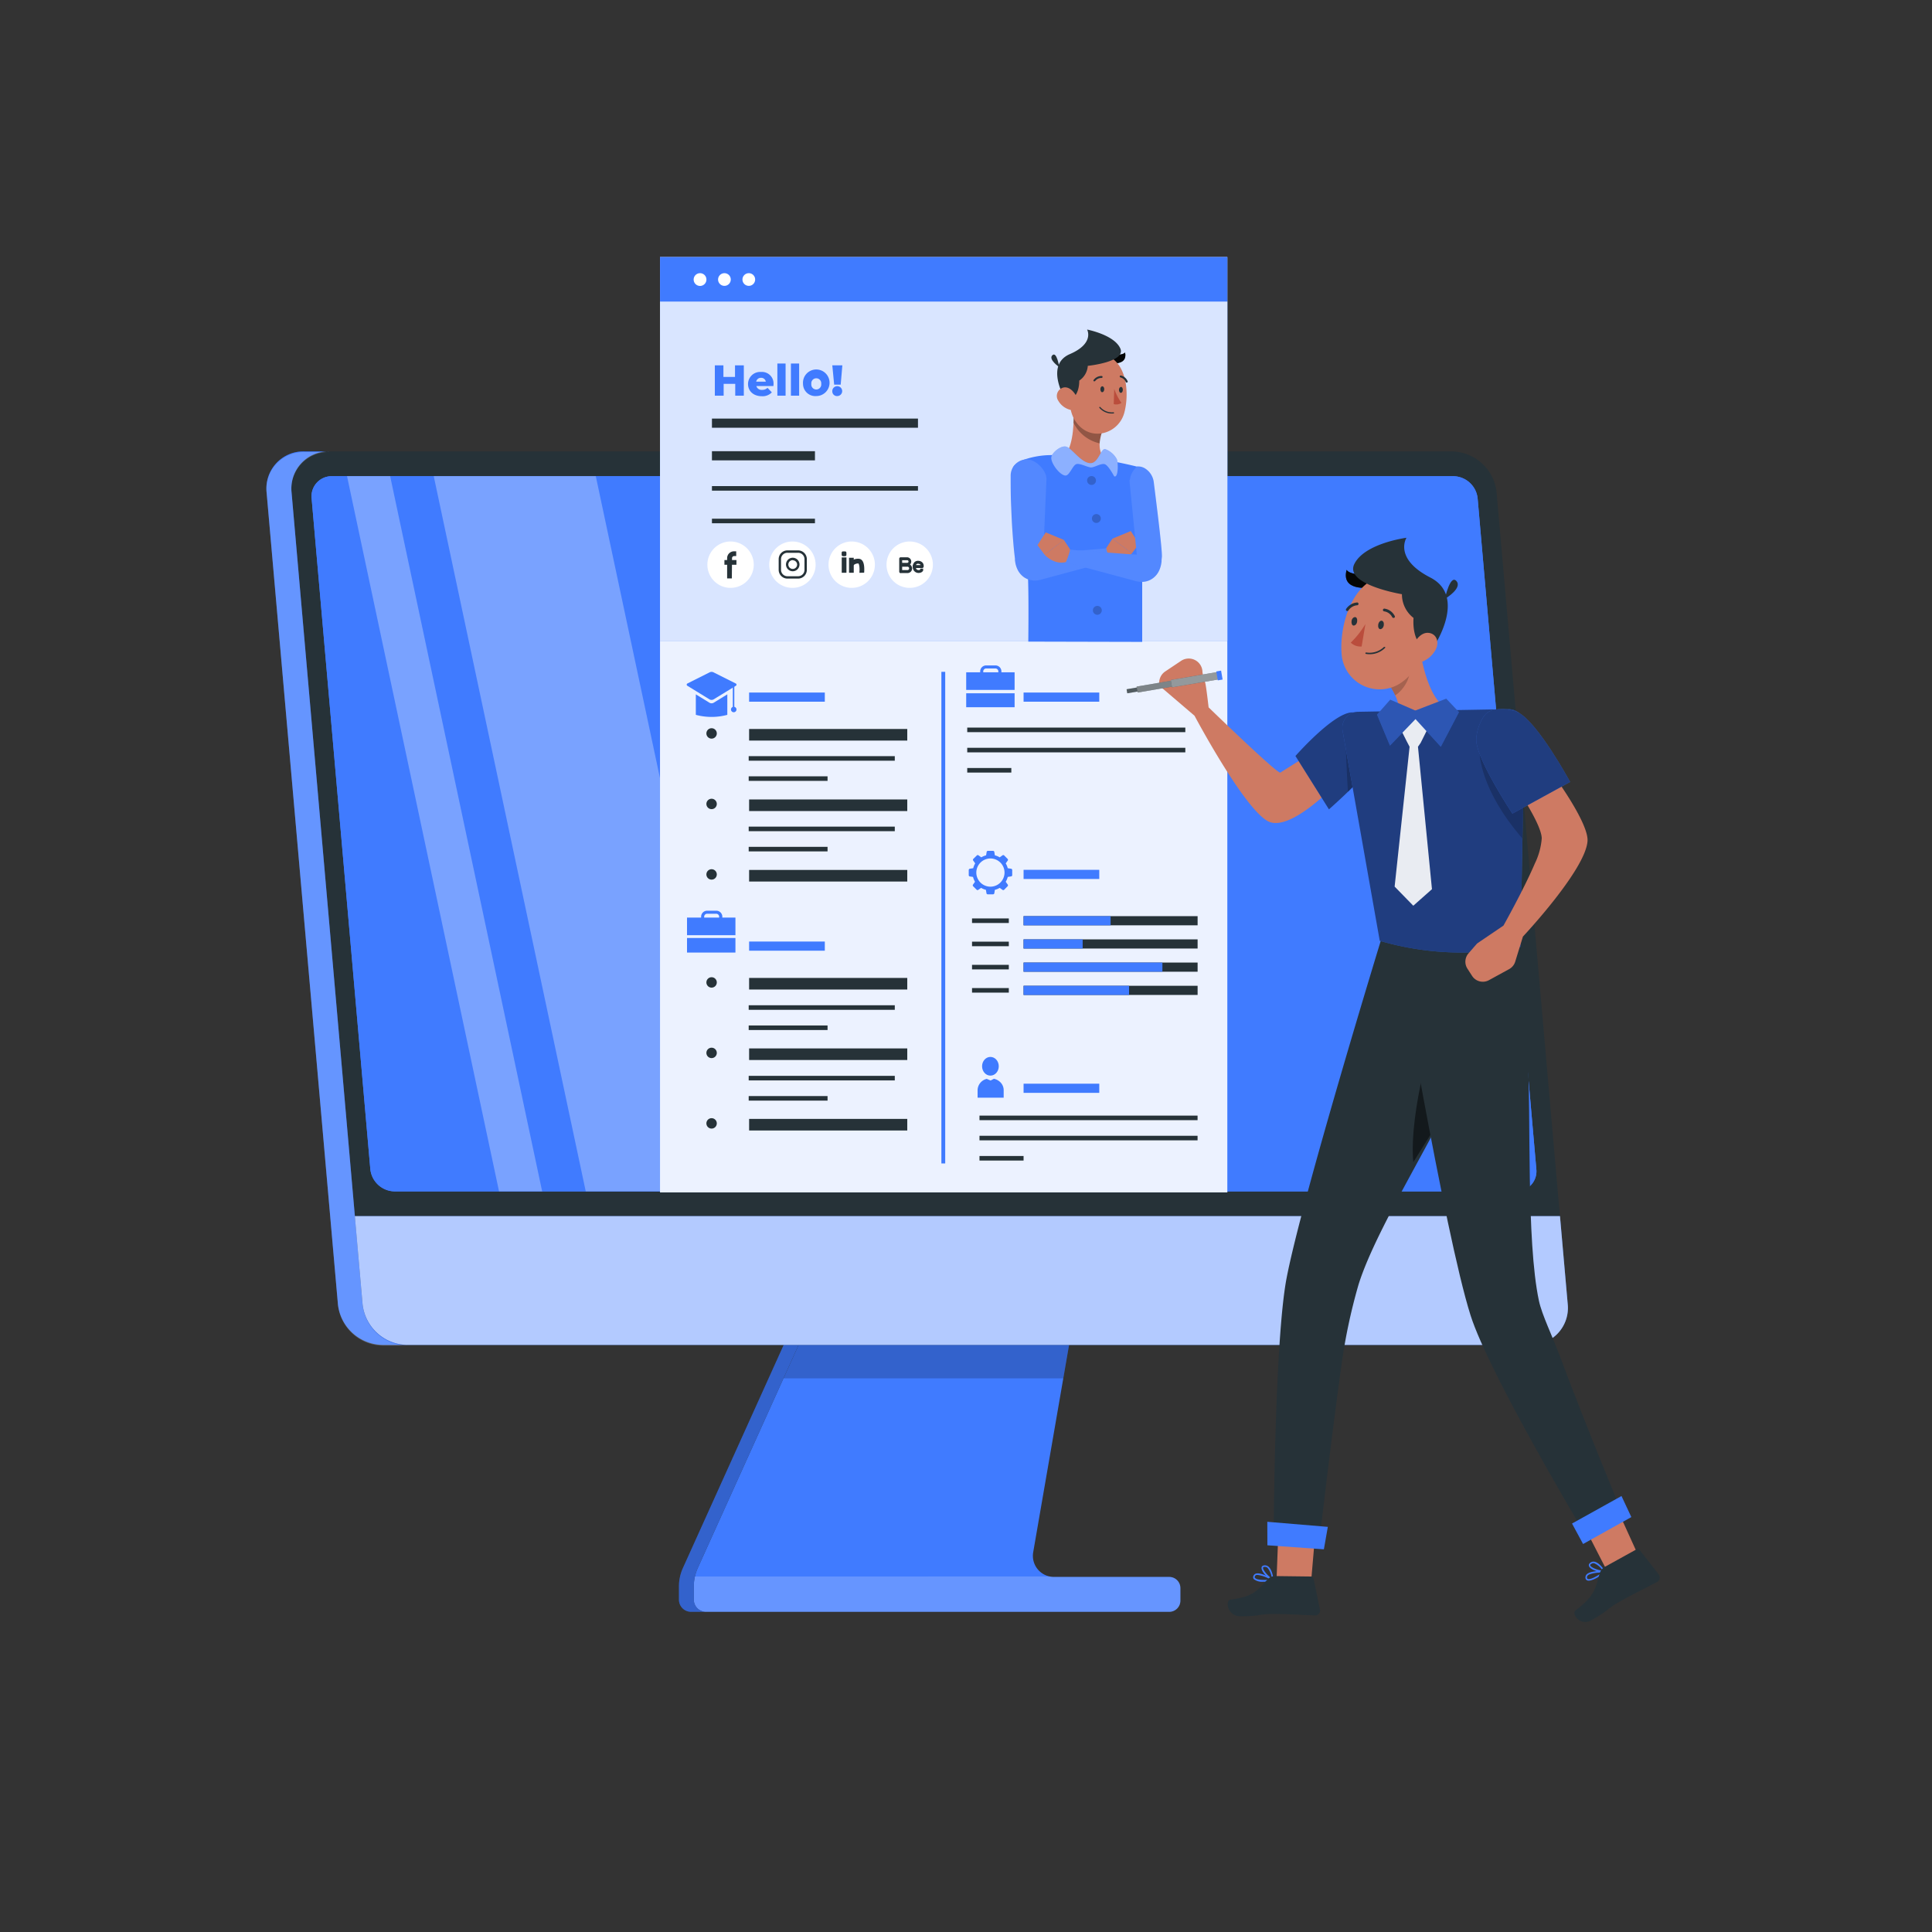 <svg xmlns="http://www.w3.org/2000/svg" viewBox="0 0 500 500"><rect x="0" y="0" width="500" height="500" fill="#333333" stroke="none"/><g id="freepik--Device--inject-116"><path d="M179.54,410.65V414a3.14,3.14,0,0,0,3.13,3.14H302.6a2.89,2.89,0,0,0,2.88-2.89V411a2.88,2.88,0,0,0-2.88-2.89H272.77a5.46,5.46,0,0,1-5.38-6.39l10.46-60.44H209.74l-29.17,64.54A11.71,11.71,0,0,0,179.54,410.65Z" style="fill:#407BFF"></path><path d="M179.84,408a11.76,11.76,0,0,0-.31,2.64V414a3.15,3.15,0,0,0,3.14,3.14H302.6a2.89,2.89,0,0,0,2.89-2.89V411a2.89,2.89,0,0,0-2.89-2.89H272.77a5.13,5.13,0,0,1-1.12-.12Z" style="fill:#fff;opacity:0.2"></path><path d="M176.72,405.84l29.16-64.54h3.86l-29.17,64.54a11.71,11.71,0,0,0-1,4.81V414a3.14,3.14,0,0,0,3.13,3.14h-3.85a3.14,3.14,0,0,1-3.14-3.14v-3.34A11.56,11.56,0,0,1,176.72,405.84Z" style="fill:#407BFF"></path><g style="opacity:0.2"><path d="M176.72,405.84l29.16-64.54h3.86l-29.17,64.54a11.71,11.71,0,0,0-1,4.81V414a3.14,3.14,0,0,0,3.13,3.14h-3.85a3.14,3.14,0,0,1-3.14-3.14v-3.34A11.56,11.56,0,0,1,176.72,405.84Z"></path></g><polygon points="209.74 341.3 277.85 341.3 275.18 356.72 202.77 356.72 209.74 341.3" style="opacity:0.2"></polygon><path d="M105.39,348.07H396a9.58,9.58,0,0,0,9.7-10.62l-18.38-210a11.82,11.82,0,0,0-11.55-10.62H85.15a9.58,9.58,0,0,0-9.69,10.62l18.37,210A11.82,11.82,0,0,0,105.39,348.07Z" style="fill:#263238"></path><path d="M403.72,314.74l2,22.71a9.58,9.58,0,0,1-9.7,10.62H105.39a11.82,11.82,0,0,1-11.56-10.62l-2-22.71Z" style="fill:#407BFF"></path><path d="M102.1,308.33H392.34a5.21,5.21,0,0,0,5.26-5.77L382.41,129a6.41,6.41,0,0,0-6.26-5.76H85.91A5.2,5.2,0,0,0,80.65,129L95.84,302.56A6.41,6.41,0,0,0,102.1,308.33Z" style="fill:#407BFF"></path><path d="M102.1,308.33H392.34a5.21,5.21,0,0,0,5.26-5.77L382.41,129a6.41,6.41,0,0,0-6.26-5.76H85.91A5.2,5.2,0,0,0,80.65,129L95.84,302.56A6.41,6.41,0,0,0,102.1,308.33Z" style="fill:#407BFF"></path><path d="M78.73,116.82h6.42a9.58,9.58,0,0,0-9.69,10.62l18.37,210a11.82,11.82,0,0,0,11.56,10.62H99a11.81,11.81,0,0,1-11.55-10.62L69,127.44A9.58,9.58,0,0,1,78.73,116.82Z" style="fill:#407BFF"></path><path d="M78.73,116.82h6.42a9.58,9.58,0,0,0-9.69,10.62l18.37,210a11.82,11.82,0,0,0,11.56,10.62H99a11.81,11.81,0,0,1-11.55-10.62L69,127.44A9.58,9.58,0,0,1,78.73,116.82Z" style="fill:#407BFF;opacity:0.2"></path><g style="opacity:0.3"><polygon points="89.81 123.23 100.97 123.23 140.31 308.32 129.15 308.32 89.81 123.23" style="fill:#fff"></polygon><polygon points="151.59 308.32 112.25 123.23 154.19 123.23 193.54 308.32 151.59 308.32" style="fill:#fff"></polygon></g><path d="M403.72,314.74l2,22.71a9.58,9.58,0,0,1-9.7,10.62H105.39a11.82,11.82,0,0,1-11.56-10.62l-2-22.71Z" style="fill:#fff;opacity:0.6"></path><path d="M78.73,117h6.42a9.58,9.58,0,0,0-9.69,10.62l18.37,210a11.82,11.82,0,0,0,11.56,10.62H99a11.81,11.81,0,0,1-11.55-10.62L69,127.64A9.58,9.58,0,0,1,78.73,117Z" style="fill:#fff;opacity:0.2"></path></g><g id="freepik--Resume--inject-116"><rect x="170.81" y="66.53" width="146.82" height="242.06" style="fill:#407BFF"></rect><g style="opacity:0.9"><rect x="170.81" y="66.53" width="146.82" height="242.06" style="fill:#fff"></rect></g><rect x="243.63" y="173.87" width="0.99" height="127.23" style="fill:#407BFF"></rect><rect x="264.9" y="237.1" width="45.04" height="2.37" style="fill:#263238"></rect><rect x="264.9" y="243.11" width="45.04" height="2.37" style="fill:#263238"></rect><rect x="264.9" y="249.11" width="45.04" height="2.37" style="fill:#263238"></rect><rect x="264.9" y="255.12" width="45.04" height="2.37" style="fill:#263238"></rect><rect x="264.9" y="225.11" width="19.59" height="2.37" style="fill:#407BFF"></rect><rect x="264.9" y="237.1" width="22.52" height="2.37" style="fill:#407BFF"></rect><rect x="264.9" y="243.11" width="15.29" height="2.37" style="fill:#407BFF"></rect><rect x="264.9" y="249.11" width="35.93" height="2.37" style="fill:#407BFF"></rect><rect x="264.9" y="255.12" width="27.3" height="2.37" style="fill:#407BFF"></rect><rect x="251.56" y="237.69" width="9.52" height="1.18" style="fill:#263238"></rect><rect x="251.56" y="243.7" width="9.52" height="1.18" style="fill:#263238"></rect><rect x="251.56" y="249.7" width="9.52" height="1.18" style="fill:#263238"></rect><rect x="251.56" y="255.71" width="9.52" height="1.18" style="fill:#263238"></rect><path d="M250.94,226.81l.88.14a4.7,4.7,0,0,0,.51,1.25l-.5.71a.33.33,0,0,0,0,.43l.94.94a.33.33,0,0,0,.43,0l.71-.5a4.63,4.63,0,0,0,1.24.51l.15.88a.32.32,0,0,0,.32.28H257a.34.34,0,0,0,.33-.28l.14-.88a4.7,4.7,0,0,0,1.25-.51l.71.5a.33.33,0,0,0,.43,0l.93-.94a.34.34,0,0,0,0-.43l-.51-.71a4.41,4.41,0,0,0,.52-1.25l.88-.14a.33.33,0,0,0,.28-.33v-1.32a.34.34,0,0,0-.28-.33l-.88-.14a4.41,4.41,0,0,0-.52-1.25l.51-.71a.34.34,0,0,0,0-.43l-.93-.93a.34.34,0,0,0-.43,0l-.71.51a4.41,4.41,0,0,0-1.25-.52l-.14-.88a.34.34,0,0,0-.33-.28h-1.33a.32.32,0,0,0-.32.28l-.15.88a4.35,4.35,0,0,0-1.24.52l-.71-.51a.33.33,0,0,0-.43,0l-.94.93a.33.33,0,0,0,0,.43l.5.71a4.7,4.7,0,0,0-.51,1.25l-.88.14a.34.34,0,0,0-.28.33v1.32A.33.33,0,0,0,250.94,226.81Zm5.38-4.64a3.65,3.65,0,1,1-3.65,3.65A3.66,3.66,0,0,1,256.32,222.17Z" style="fill:#407BFF"></path><ellipse cx="256.32" cy="275.95" rx="2.16" ry="2.42" style="fill:#407BFF"></ellipse><path d="M253,284.08v-2a3.07,3.07,0,0,1,2.37-2.87l1,.43.86-.46a3.43,3.43,0,0,1,1.52.77,2.88,2.88,0,0,1,1,2.13v2Z" style="fill:#407BFF"></path><rect x="177.8" y="237.47" width="12.53" height="4.56" style="fill:#407BFF"></rect><rect x="177.8" y="242.75" width="12.53" height="3.77" style="fill:#407BFF"></rect><path d="M186.91,238.64h-.79v-1.4a.76.76,0,0,0-.76-.76H183a.76.76,0,0,0-.76.76v1.4h-.79v-1.4a1.55,1.55,0,0,1,1.55-1.55h2.39a1.56,1.56,0,0,1,1.55,1.55Z" style="fill:#407BFF"></path><rect x="250.05" y="173.99" width="12.53" height="4.56" style="fill:#407BFF"></rect><rect x="250.05" y="179.42" width="12.53" height="3.61" style="fill:#407BFF"></rect><path d="M259.16,175.15h-.79v-1.39a.76.76,0,0,0-.76-.76h-2.39a.76.76,0,0,0-.76.76v1.39h-.79v-1.39a1.55,1.55,0,0,1,1.55-1.55h2.39a1.54,1.54,0,0,1,1.55,1.55Z" style="fill:#407BFF"></path><path d="M190.38,177.51l-2.15,1.32L184.68,181a1.09,1.09,0,0,1-1.05,0l-3.55-2.18-2.15-1.32a.34.34,0,0,1,0-.63l5.7-2.86a1.14,1.14,0,0,1,1.05,0l5.7,2.86A.34.34,0,0,1,190.38,177.51Z" style="fill:#407BFF"></path><path d="M188.23,179.7V185h0a15.65,15.65,0,0,1-8.15,0h0V179.7l3.55,2.18a1.09,1.09,0,0,0,1.05,0Z" style="fill:#407BFF"></path><rect x="189.65" y="177.36" width="0.39" height="6.7" style="fill:#407BFF"></rect><path d="M189.18,183.61a.71.71,0,1,0,.71-.7A.7.7,0,0,0,189.18,183.61Z" style="fill:#407BFF"></path><rect x="264.9" y="280.46" width="19.59" height="2.37" style="fill:#407BFF"></rect><rect x="264.9" y="179.23" width="19.59" height="2.37" style="fill:#407BFF"></rect><rect x="253.49" y="288.72" width="56.44" height="1.18" style="fill:#263238"></rect><rect x="253.49" y="293.94" width="56.44" height="1.18" style="fill:#263238"></rect><rect x="253.49" y="299.17" width="11.41" height="1.18" style="fill:#263238"></rect><rect x="193.76" y="195.69" width="37.81" height="1.18" style="fill:#263238"></rect><rect x="193.76" y="200.91" width="20.41" height="1.18" style="fill:#263238"></rect><rect x="193.76" y="213.93" width="37.81" height="1.18" style="fill:#263238"></rect><rect x="193.76" y="219.16" width="20.41" height="1.18" style="fill:#263238"></rect><rect x="193.76" y="260.16" width="37.81" height="1.18" style="fill:#263238"></rect><rect x="193.76" y="265.39" width="20.41" height="1.18" style="fill:#263238"></rect><rect x="193.76" y="278.43" width="37.81" height="1.18" style="fill:#263238"></rect><rect x="193.76" y="283.66" width="20.41" height="1.18" style="fill:#263238"></rect><rect x="250.32" y="188.3" width="56.44" height="1.18" style="fill:#263238"></rect><rect x="250.32" y="193.53" width="56.44" height="1.18" style="fill:#263238"></rect><rect x="250.32" y="198.76" width="11.41" height="1.18" style="fill:#263238"></rect><rect x="193.87" y="179.23" width="19.59" height="2.37" style="fill:#407BFF"></rect><rect x="193.87" y="188.66" width="40.93" height="3" style="fill:#263238"></rect><circle cx="184.16" cy="189.81" r="1.35" style="fill:#263238"></circle><rect x="193.87" y="206.9" width="40.93" height="3" style="fill:#263238"></rect><circle cx="184.16" cy="208.06" r="1.35" style="fill:#263238"></circle><rect x="193.87" y="225.14" width="40.93" height="3" style="fill:#263238"></rect><circle cx="184.16" cy="226.3" r="1.35" style="fill:#263238"></circle><rect x="193.87" y="243.67" width="19.59" height="2.37" style="fill:#407BFF"></rect><rect x="193.87" y="253.09" width="40.93" height="3" style="fill:#263238"></rect><circle cx="184.16" cy="254.25" r="1.35" style="fill:#263238"></circle><rect x="193.87" y="271.33" width="40.93" height="3" style="fill:#263238"></rect><circle cx="184.16" cy="272.49" r="1.35" style="fill:#263238"></circle><rect x="193.87" y="289.57" width="40.93" height="3" style="fill:#263238"></rect><circle cx="184.16" cy="290.73" r="1.35" style="fill:#263238"></circle><rect x="170.81" y="78.03" width="146.82" height="87.82" style="fill:#407BFF"></rect><g style="opacity:0.8"><rect x="170.81" y="78.03" width="146.82" height="87.82" style="fill:#fff"></rect></g><path d="M195.07,146.14a6,6,0,1,1-6-6A6,6,0,0,1,195.07,146.14Z" style="fill:#fff"></path><path d="M211.08,146.14a6,6,0,1,1-6-6A6,6,0,0,1,211.08,146.14Z" style="fill:#fff"></path><path d="M226.42,146.14a6,6,0,1,1-6-6A6,6,0,0,1,226.42,146.14Z" style="fill:#fff"></path><path d="M241.43,146.14a6,6,0,1,1-6-6A6,6,0,0,1,241.43,146.14Z" style="fill:#fff"></path><rect x="187.48" y="144.94" width="3.11" height="1.22" style="fill:#263238"></rect><path d="M189.4,149.69h-1.22v-5.23a1.78,1.78,0,0,1,1.77-1.78h.58v1.23H190a.55.55,0,0,0-.55.55Z" style="fill:#263238"></path><rect x="217.84" y="144.26" width="1.22" height="3.97" style="fill:#263238"></rect><rect x="219.73" y="144.35" width="1.22" height="3.88" style="fill:#263238"></rect><path d="M222.42,148.24v-.11c.12-1.7-.18-2.25-.26-2.3a1.74,1.74,0,0,0-1.37.55l-.9-.83a2.94,2.94,0,0,1,2.37-.94c1.08.08,1.55,1.29,1.38,3.6Z" style="fill:#263238"></path><rect x="217.82" y="142.7" width="1.23" height="1.24" rx="0.32" style="fill:#263238"></rect><path d="M205.17,147.84a1.75,1.75,0,1,1,1.74-1.75A1.75,1.75,0,0,1,205.17,147.84Zm0-2.88a1.14,1.14,0,1,0,1.13,1.13A1.14,1.14,0,0,0,205.17,145Z" style="fill:#263238"></path><path d="M206.55,149.74h-2.76a2.27,2.27,0,0,1-2.27-2.27v-2.76a2.27,2.27,0,0,1,2.27-2.27h2.76a2.27,2.27,0,0,1,2.26,2.27v2.76A2.27,2.27,0,0,1,206.55,149.74Zm-2.76-6.68a1.65,1.65,0,0,0-1.66,1.65v2.76a1.66,1.66,0,0,0,1.66,1.66h2.76a1.65,1.65,0,0,0,1.65-1.66v-2.76a1.65,1.65,0,0,0-1.65-1.65Z" style="fill:#263238"></path><path d="M233.1,148.33a.36.36,0,0,1-.27-.12.34.34,0,0,1-.11-.29V144.6a.38.38,0,0,1,.38-.38h1.63a1.11,1.11,0,0,1,.78,1.89,1.18,1.18,0,0,1,.54,1,1.19,1.19,0,0,1-.35.86,1.24,1.24,0,0,1-.86.34c-1.18,0-1.53,0-1.63,0Zm.61-.79h1.14a.45.45,0,0,0,.31-.13.44.44,0,0,0,.13-.31.44.44,0,0,0-.44-.44h-1.37v.87Zm-.23-1.88h1.25a.34.34,0,1,0,0-.67h-1.25Z" style="fill:#263238"></path><path d="M238.67,147H236.6a.4.4,0,0,1-.39-.38,1.67,1.67,0,0,1,.48-1.16,1.33,1.33,0,0,1,1.06-.31,1.44,1.44,0,0,1,1.05.52,1.4,1.4,0,0,1,.24,1A.38.38,0,0,1,238.67,147Zm-1.61-.76h1.19a.3.3,0,0,0-.06-.11.76.76,0,0,0-.51-.22.52.52,0,0,0-.62.33Z" style="fill:#263238"></path><path d="M237.68,148.28a1.49,1.49,0,0,1-1.45-1.65v-.38H237v.38c0,.83.53.9.69.9a.71.71,0,0,0,.46-.11v-.27l.76,0v.38a.68.68,0,0,1,0,.14C238.87,147.69,238.67,148.28,237.68,148.28Z" style="fill:#263238"></path><rect x="184.25" y="108.33" width="53.32" height="2.37" style="fill:#263238"></rect><rect x="184.25" y="116.77" width="26.66" height="2.37" style="fill:#263238"></rect><rect x="184.25" y="125.8" width="53.32" height="1.18" style="fill:#263238"></rect><rect x="184.25" y="134.24" width="26.66" height="1.18" style="fill:#263238"></rect><path d="M192.5,94.55v7.85h-2.22V99.34h-3v3.06H185V94.55h2.22v3h3v-3Z" style="fill:#407BFF"></path><path d="M200.16,99.9h-4.42a1.4,1.4,0,0,0,1.49,1,1.94,1.94,0,0,0,1.4-.53l1.12,1.17a3.28,3.28,0,0,1-2.59,1c-2.16,0-3.57-1.33-3.57-3.15a3.14,3.14,0,0,1,3.35-3.13,3,3,0,0,1,3.25,3.15C200.19,99.53,200.17,99.73,200.16,99.9Zm-4.46-1.12h2.49a1.19,1.19,0,0,0-1.24-1A1.22,1.22,0,0,0,195.7,98.78Z" style="fill:#407BFF"></path><path d="M201.18,94.08h2.13v8.32h-2.13Z" style="fill:#407BFF"></path><path d="M204.69,94.08h2.13v8.32h-2.13Z" style="fill:#407BFF"></path><path d="M207.82,99.35a3.44,3.44,0,1,1,3.43,3.15A3.18,3.18,0,0,1,207.82,99.35Zm4.71,0a1.29,1.29,0,1,0-2.56,0,1.29,1.29,0,1,0,2.56,0Z" style="fill:#407BFF"></path><path d="M215.4,101.33a1.28,1.28,0,1,1,1.28,1.17A1.2,1.2,0,0,1,215.4,101.33Zm0-6.78H218l-.43,5h-1.69Z" style="fill:#407BFF"></path><rect x="170.81" y="66.53" width="146.82" height="11.5" style="fill:#407BFF"></rect><g style="opacity:0.2"><path d="M264.6,137.34a15,15,0,0,0,3.11-12.13H266l-3,2.24h0C263.51,130.35,264.08,133.91,264.6,137.34Z"></path></g><path d="M266.12,166.05s.14-10.56-.06-16.13c0-.73-.05-1.38-.09-1.9-.43-6-3.22-22.25-3.89-26.11a1.7,1.7,0,0,1,.57-1.57,8.29,8.29,0,0,1,2.41-1.39,21.68,21.68,0,0,1,7.21-1.17,54.21,54.21,0,0,1,5.51.18l1.16.1c1.74.17,3.46.39,5.1.65l2.15.35c1.08.19,2.1.38,3.06.58,2.15.43,3.91.84,5,1.12l.1,0a1.64,1.64,0,0,1,.78.45h0a1.62,1.62,0,0,1,.42,1.08l.05,23.4v4.87l0,15.56Z" style="fill:#407BFF"></path><g style="opacity:0.2"><path d="M283.64,124.39a1.15,1.15,0,1,1-1.11-1.19A1.16,1.16,0,0,1,283.64,124.39Z"></path></g><g style="opacity:0.2"><path d="M284.89,134.23a1.17,1.17,0,0,1-1.2,1.11,1.15,1.15,0,1,1,1.2-1.11Z"></path></g><g style="opacity:0.2"><path d="M285.59,146.12a1.15,1.15,0,1,1-1.11-1.19A1.15,1.15,0,0,1,285.59,146.12Z"></path></g><g style="opacity:0.2"><path d="M285.14,158a1.15,1.15,0,0,1-2.3-.09,1.15,1.15,0,1,1,2.3.09Z"></path></g><path d="M276.55,116.31l1.49,2,2.88,1.91,1.73.43,2.69-.8,1.18-.12.24-.19c-2.69-1.94-2.5-5.13-1.51-7.87l-7.57-7.92C278,107.17,278.07,112.75,276.55,116.31Z" style="fill:#ce7a63"></path><g style="opacity:0.3"><path d="M284.59,114.74a10.75,10.75,0,0,1,.66-3.08l-4.63-4.85-2.81-1.3h0c.06,1.19.08,2.51,0,3.85A9.93,9.93,0,0,0,284.59,114.74Z"></path></g><path d="M287.17,93.93s4.74.89,4-2.73c0,0-.28,1.06-5.48.56S287.17,93.93,287.17,93.93Z" style="fill:#263238"></path><g style="opacity:0.9"><path d="M287.17,93.93s4.74.89,4-2.73c0,0-.28,1.06-5.48.56S287.17,93.93,287.17,93.93Z"></path></g><path d="M276.62,98.93c.14,5.26,0,8.34,2.52,11.11,3.85,4.18,10.4,2,11.82-3.19,1.28-4.7.82-12.48-4.24-14.73a7.15,7.15,0,0,0-9.47,3.58A7,7,0,0,0,276.62,98.93Z" style="fill:#ce7a63"></path><path d="M284.77,100.72c0,.43.2.79.48.79s.51-.33.53-.75-.2-.78-.49-.79S284.78,100.3,284.77,100.72Z" style="fill:#263238"></path><path d="M289.59,100.88c0,.43.2.78.48.79s.51-.33.52-.75-.19-.79-.47-.79S289.6,100.45,289.59,100.88Z" style="fill:#263238"></path><path d="M283.18,98.67a.5.5,0,0,1-.13,0,.26.26,0,0,1,0-.36,2.5,2.5,0,0,1,2.07-1,.23.23,0,0,1,.22.27.25.25,0,0,1-.27.23h0a2,2,0,0,0-1.63.78A.25.25,0,0,1,283.18,98.67Z" style="fill:#263238"></path><path d="M291.53,99a.23.23,0,0,1-.19-.15A2,2,0,0,0,290,97.68a.25.25,0,0,1,.08-.5,2.49,2.49,0,0,1,1.75,1.48.23.23,0,0,1-.12.32h0A.23.23,0,0,1,291.53,99Z" style="fill:#263238"></path><path d="M287.31,107a5.06,5.06,0,0,0,.87,0,.16.16,0,0,0,.14-.16h0a.16.16,0,0,0-.16-.14,4,4,0,0,1-3.41-1.36.17.17,0,0,0-.22,0,.15.15,0,0,0,0,.21A4.23,4.23,0,0,0,287.31,107Z" style="fill:#263238"></path><path d="M288.36,100.66a15.27,15.27,0,0,0,1.87,3.61,2.39,2.39,0,0,1-2,.31Z" style="fill:#ba4d3c"></path><path d="M272.08,118.34c.14-1.2,2.6-3.26,4-2.7s3.75,4.08,6,4.23,2.79-4,4-3.62a5.61,5.61,0,0,1,2.94,2.56c.42,1,.4,5-.68,4.45,0,0-1.47-2.79-2.4-3.12s-2.65.83-3.57.83-3-1.22-3.9-.82-1.74,3-2.74,2.92C274.27,123,271.9,119.83,272.08,118.34Z" style="fill:#407BFF"></path><g style="opacity:0.4"><path d="M272.08,118.34c.14-1.2,2.6-3.26,4-2.7s3.75,4.08,6,4.23,2.79-4,4-3.62a5.61,5.61,0,0,1,2.94,2.56c.42,1,.4,5-.68,4.45,0,0-1.47-2.79-2.4-3.12s-2.65.83-3.57.83-3-1.22-3.9-.82-1.74,3-2.74,2.92C274.27,123,271.9,119.83,272.08,118.34Z" style="fill:#fff"></path></g><path d="M286.61,144.86c3.52,1.52,6.34-1.65,6.34-1.65l-5.05-3.81-2.37,3.6Z" style="fill:#ce7a63"></path><polygon points="287.9 139.4 292.94 143.2 294.77 140.74 292.65 137.44 287.9 139.4" style="fill:#ce7a63"></polygon><path d="M261.56,123.07c0,2.74,0,5.47.14,8.22.08,2.08.17,4.16.32,6.24s.31,4.17.56,6.29l.09.78,0,.4.1.65a6.92,6.92,0,0,0,.53,1.67,5.22,5.22,0,0,0,1.71,2.07,5,5,0,0,0,2.74.86,5.67,5.67,0,0,0,1.87-.29l17.76-4.78s-1.23-3-1-3.29c-1,.16-10.33.85-16.37,1.28l.08-1.51c0-.7.74-17.67.74-17.67,0-2.29-2.75-5.06-5-5.1A4.2,4.2,0,0,0,261.56,123.07Z" style="fill:#407BFF"></path><g style="opacity:0.1"><path d="M261.56,123.07c0,2.74,0,5.47.14,8.22.08,2.08.17,4.16.32,6.24s.31,4.17.56,6.29l.09.78,0,.4.1.65a6.92,6.92,0,0,0,.53,1.67,5.22,5.22,0,0,0,1.71,2.07,5,5,0,0,0,2.74.86,5.67,5.67,0,0,0,1.87-.29l17.76-4.78s-1.23-3-1-3.29c-1,.16-10.33.85-16.37,1.28l.08-1.51c0-.7.74-17.67.74-17.67,0-2.29-2.75-5.06-5-5.1A4.2,4.2,0,0,0,261.56,123.07Z" style="fill:#fff"></path></g><path d="M286.4,141.89c.07,0,.09,0,.07,0A.05.05,0,0,0,286.4,141.89Z" style="fill:#407BFF"></path><path d="M277.31,103.3s2-1,2-4.8a5,5,0,0,0,2.21-3.82s10-1,8.4-4.53-8.58-4.86-8.58-4.86,2,3.57-4.46,6.35S275.51,103,275.51,103Z" style="fill:#263238"></path><path d="M274.13,95s-2.92-2-1.77-3.07S274.13,95,274.13,95Z" style="fill:#263238"></path><path d="M273.9,103.74a5,5,0,0,0,3,2.3c1.7.43,2.51-1.09,2-2.67-.45-1.42-1.88-3.36-3.57-3.1A2.24,2.24,0,0,0,273.9,103.74Z" style="fill:#ce7a63"></path><path d="M276.67,145.2c-3.52,1.53-6.34-1.64-6.34-1.64l5-3.81,2.38,3.59Z" style="fill:#ce7a63"></path><polygon points="275.37 139.75 270.33 143.55 268.5 141.08 270.63 137.78 275.37 139.75" style="fill:#ce7a63"></polygon><path d="M300.69,144.17l-.08.78,0,.39-.1.65a7,7,0,0,1-.53,1.68,5.06,5.06,0,0,1-1.72,2.06,4.77,4.77,0,0,1-2.58.86h-.15a5.76,5.76,0,0,1-1.88-.28L281,146.91l-5.14-1.39a.12.12,0,0,0,0-.05,23.18,23.18,0,0,0,1-2.8.84.84,0,0,0,0-.44l.15,0c.39.06,1.26.14,2.43.23,1.62.14,3.8.31,6.1.47l1.05.08,6.08.45c.19,0,1.34.05,1.53.07l-1.9-19.22c0-.06.11-.12.12-.19A5.2,5.2,0,0,1,294,121c.09-.1.19-.19.28-.28l.1,0a3.41,3.41,0,0,1,2.08.59,4.9,4.9,0,0,1,2.14,3.52C299.2,129.61,300.87,142.74,300.69,144.17Z" style="fill:#407BFF"></path><g style="opacity:0.1"><path d="M300.69,144.17l-.08.78,0,.39-.1.65a7,7,0,0,1-.53,1.68,5.06,5.06,0,0,1-1.72,2.06,4.77,4.77,0,0,1-2.58.86h-.15a5.76,5.76,0,0,1-1.88-.28L281,146.91l-5.14-1.39a.12.12,0,0,0,0-.05,23.18,23.18,0,0,0,1-2.8.84.84,0,0,0,0-.44l.15,0c.39.06,1.26.14,2.43.23,1.62.14,3.8.31,6.1.47l1.05.08,6.08.45c.19,0,1.34.05,1.53.07l-1.9-19.22c0-.06.11-.12.12-.19A5.2,5.2,0,0,1,294,121c.09-.1.19-.19.28-.28l.1,0a3.41,3.41,0,0,1,2.08.59,4.9,4.9,0,0,1,2.14,3.52C299.2,129.61,300.87,142.74,300.69,144.17Z" style="fill:#fff"></path></g><path d="M276.88,142.23l-.08,0A.06.06,0,0,1,276.88,142.23Z" style="fill:#407BFF"></path><path d="M182.82,72.35a1.65,1.65,0,1,1-1.65-1.65A1.64,1.64,0,0,1,182.82,72.35Z" style="fill:#fff"></path><path d="M189.12,72.35a1.64,1.64,0,1,1-1.64-1.65A1.63,1.63,0,0,1,189.12,72.35Z" style="fill:#fff"></path><path d="M195.43,72.35a1.64,1.64,0,1,1-1.64-1.65A1.63,1.63,0,0,1,195.43,72.35Z" style="fill:#fff"></path></g><g id="freepik--Character--inject-116"><polygon points="340.72 392.95 339.29 409.59 330.36 409.06 331.02 391.78 340.72 392.95" style="fill:#ce7a63"></polygon><polygon points="416.91 386.98 423.76 402.06 415.92 406.6 408.11 391.37 416.91 386.98" style="fill:#ce7a63"></polygon><path d="M357.4,243.28s-20.52,67-24.44,87.54c-3.1,16.22-3.33,66.23-3.33,66.23l11.93,1s2.75-24.14,5.52-44.11a146.48,146.48,0,0,1,4.5-21.46c4.86-15.64,22.56-42.44,28.23-57.76,2-5.29,2.58-30.67,2.58-30.67Z" style="fill:#263238"></path><polygon points="343.64 395.15 327.98 393.84 328 399.92 342.62 400.96 343.64 395.15" style="fill:#407BFF"></polygon><path d="M371.55,265.43l10.53,8.8c-2.45,4.76-12.85,20.92-16.32,26.54C364.56,287.31,371.55,265.43,371.55,265.43Z" style="opacity:0.5"></path><path d="M361.11,243.28s12.76,75.94,19.46,97.1c4.76,15.07,29.34,56.17,29.34,56.17l9.74-5.38s-9.29-22.31-15.74-39.63c-2.2-5.91-4.86-11.24-5.64-14.91-3.32-15.65-2-48-2.92-64-.29-5.07-1.7-28.72-1.7-28.72Z" style="fill:#263238"></path><polygon points="419.64 387.17 422.19 392.62 409.7 399.59 406.84 394.29 419.64 387.17" style="fill:#407BFF"></polygon><path d="M326.88,409.35a3.39,3.39,0,0,1-2.44-.71.85.85,0,0,1,0-.91,1,1,0,0,1,.62-.49c1.38-.39,4.27,1.41,4.39,1.5a.23.23,0,0,1,.1.22.23.23,0,0,1-.16.17A14.33,14.33,0,0,1,326.88,409.35Zm-1.32-1.75a1.57,1.57,0,0,0-.37,0,.55.55,0,0,0-.39.29c-.14.26-.09.39,0,.46.39.58,2.47.62,4,.44A8.65,8.65,0,0,0,325.56,407.6Z" style="fill:#407BFF"></path><path d="M329.38,409.12a.08.08,0,0,1-.08,0c-1-.48-3-2.43-2.8-3.43,0-.24.19-.53.73-.58a1.43,1.43,0,0,1,1.09.37c1.05.95,1.27,3.34,1.28,3.46a.19.19,0,0,1-.09.18A.12.12,0,0,1,329.38,409.12Zm-2-3.62h-.11c-.36,0-.38.18-.39.23-.05.61,1.25,2.13,2.27,2.79a5.29,5.29,0,0,0-1.09-2.74,1,1,0,0,0-.68-.27Z" style="fill:#407BFF"></path><path d="M330.26,407.89l9,.11a.75.75,0,0,1,.71.62l1.62,7.9a1.29,1.29,0,0,1-.91,1.55,1.07,1.07,0,0,1-.25,0c-3.26-.1-6.16-.33-10.21-.37-4.78-.05-3.57.58-9.2.6-3.38,0-4-4.14-2.56-4.32,6.58-.82,7.26-2.94,9.8-5.44A2.79,2.79,0,0,1,330.26,407.89Z" style="fill:#263238"></path><path d="M413.15,408.4c-.91.5-1.94.84-2.45.58a.8.8,0,0,1-.38-.82,1.08,1.08,0,0,1,.33-.74c1.05-1,4.37-.87,4.52-.87a.23.23,0,0,1,.18.15.23.23,0,0,1-.07.23A13.93,13.93,0,0,1,413.15,408.4Zm-1.92-.9a1.66,1.66,0,0,0-.31.23.59.59,0,0,0-.21.45c0,.31.09.39.17.43.59.33,2.44-.68,3.72-1.62A8.59,8.59,0,0,0,411.23,407.5Z" style="fill:#407BFF"></path><path d="M415.25,406.94a.09.09,0,0,1-.07,0c-1.08.06-3.68-.68-3.95-1.65-.09-.23-.07-.57.39-.89a1.35,1.35,0,0,1,1.12-.21c1.33.31,2.56,2.34,2.62,2.43a.22.22,0,0,1,0,.21A.15.15,0,0,1,415.25,406.94Zm-3.35-2.21-.1,0c-.3.2-.25.35-.24.4.21.56,2,1.27,3.21,1.34a4.77,4.77,0,0,0-2.15-1.88,1,1,0,0,0-.72.09Z" style="fill:#407BFF"></path><path d="M415.49,405.41l8-4.42a.7.7,0,0,1,.89.2l4.86,6.22a1.35,1.35,0,0,1-.13,1.83,1,1,0,0,1-.21.15c-2.91,1.54-5.56,2.79-9.15,4.78-4.23,2.34-2.89,2.29-7.84,5.12-3,1.7-5.32-1.67-4.13-2.56,5.44-4,5.12-6.24,6.28-9.73A3,3,0,0,1,415.49,405.41Z" style="fill:#263238"></path><path d="M340.11,194.42l-8.75,5.52c-.57.6-18.57-16.87-18.57-16.87s-.62-5.43-.87-6.32l-.61-2.18a4.69,4.69,0,0,1-.12-.75v-.06a3.54,3.54,0,0,0-3.53-3.33h0a3.54,3.54,0,0,0-2,.6l-4.1,2.74a3.55,3.55,0,0,0-1.48,3.72l9.06,7.74s12.49,23.52,18.85,27.22c5.87,3.42,18.54-10.35,18.54-10.35Z" style="fill:#ce7a63"></path><path d="M355.93,187.21c-1.46-1.63-3.05-3.06-6.2-2.83-4.88.34-14.47,11.27-14.47,11.27l8.67,13.81s11.39-10,13.22-14.17A7.19,7.19,0,0,0,355.93,187.21Z" style="fill:#407BFF"></path><path d="M355.93,187.21c-1.46-1.63-3.05-3.06-6.2-2.83-4.88.34-14.47,11.27-14.47,11.27l8.67,13.81s11.39-10,13.22-14.17A7.19,7.19,0,0,0,355.93,187.21Z" style="opacity:0.5"></path><path d="M348.84,204.92c-.34-5.5-.54-11.51-.54-11.51l4.16,7.87C351.28,202.53,350,203.78,348.84,204.92Z" style="opacity:0.2"></path><path d="M366.44,185.23,362,183.69a8.43,8.43,0,0,0-.94-3.76,21.16,21.16,0,0,0-1.23-2.24l4.18-7.07,3.08-5.18c.61,5.16,2.36,13.91,6.26,17.17Z" style="fill:#ce7a63"></path><path d="M359.84,177.69a21.6,21.6,0,0,1,1.23,2.27c2.06-1.24,4.18-4.66,3.68-7a10.43,10.43,0,0,0-.73-2.3Z" style="opacity:0.2;isolation:isolate"></path><path d="M394.56,187.7l-1.07,57.36-4,.61a75.56,75.56,0,0,1-32.41-2.18h0l-9.6-54.28a4.15,4.15,0,0,1,4-5l38.89-.68A4.14,4.14,0,0,1,394.56,187.7Z" style="fill:#407BFF"></path><path d="M394.56,187.7l-1.07,57.36-4,.61a75.56,75.56,0,0,1-32.41-2.18l-9.6-54.28a4.15,4.15,0,0,1,4-5l38.89-.68A4.14,4.14,0,0,1,394.56,187.7Z" style="opacity:0.5"></path><path d="M394,217c-11.06-12.77-11.06-22-11.06-22l11.61,3.62Z" style="opacity:0.2"></path><path d="M354.26,152.07s-7.27,1-5.75-4.61c0,0,.32,1.67,8.25,1.38S354.26,152.07,354.26,152.07Z" style="fill:#263238"></path><path d="M354.26,152.07s-7.27,1-5.75-4.61c0,0,.32,1.67,8.25,1.38S354.26,152.07,354.26,152.07Z" style="opacity:0.9"></path><path d="M369.84,161.27c-1.74,7.4-2.37,11.8-6.8,15.11A9.87,9.87,0,0,1,347.19,169c-.48-6.91,2.44-17.84,10.27-19.81a10,10,0,0,1,12.38,12.06Z" style="fill:#ce7a63"></path><path d="M358.12,161.83c-.1.61-.51,1-.91,1s-.63-.58-.53-1.19.51-1.06.91-1S358.22,161.23,358.12,161.83Z" style="fill:#263238"></path><path d="M351.22,160.9c-.09.61-.5,1-.9,1s-.63-.58-.54-1.2.51-1,.92-1S351.33,160.29,351.22,160.9Z" style="fill:#263238"></path><path d="M353.37,161.5a23.5,23.5,0,0,1-3.79,4.81,3.55,3.55,0,0,0,2.81,1Z" style="fill:#ba4d3c"></path><path d="M358.17,167.43a5.38,5.38,0,0,1-4.55,1.44.19.19,0,0,0-.12.37h.07a5,5,0,0,0,.77.07,5.59,5.59,0,0,0,4.11-1.63.19.19,0,0,0,0-.26" style="fill:#263238"></path><path d="M360.63,159.9a.25.25,0,0,0,.17,0,.34.34,0,0,0,.16-.47v0a3.49,3.49,0,0,0-2.68-1.92.36.36,0,0,0-.38.32h0a.36.36,0,0,0,.32.39h0a2.78,2.78,0,0,1,2.08,1.49A.33.33,0,0,0,360.63,159.9Z" style="fill:#263238"></path><path d="M348.67,158.14a.33.33,0,0,0,.3-.15,3,3,0,0,1,2.31-1.35.37.37,0,0,0,.3-.42.39.39,0,0,0-.3-.3h0a3.75,3.75,0,0,0-2.89,1.65.36.36,0,0,0,.08.5h0A.26.26,0,0,0,348.67,158.14Z" style="fill:#263238"></path><polygon points="369.96 187.64 367.66 192.26 366.97 193.26 370.59 230.12 365.76 234.4 360.93 229.45 364.8 193.26 364.04 191.81 361.95 187.64 363.6 185.22 367.88 184.26 369.96 187.64" style="fill:#fff;opacity:0.9"></polygon><polygon points="374.29 180.81 366.28 183.89 359.79 181.07 356.37 184.95 359.72 192.97 366.33 186.09 372.88 193.27 377.58 184.3 374.29 180.81" style="fill:#407BFF"></polygon><polygon points="374.29 180.81 366.28 183.89 359.79 181.07 356.37 184.95 359.72 192.97 366.33 186.09 372.88 193.27 377.58 184.3 374.29 180.81" style="opacity:0.3"></polygon><path d="M402.33,201s8.8,12,8.52,16.63c-.45,7.45-16.72,24.76-16.72,24.76l-2,6.51a3.31,3.31,0,0,1-1.57,1.91l-5.23,2.86a3.3,3.3,0,0,1-4.35-1.1l-1.21-1.88a3.3,3.3,0,0,1,.31-4l2-2.3a2.91,2.91,0,0,1,.31-.3l6.7-4.54s5.25-9.34,8.13-16.08A18,18,0,0,0,399,217c0-3.57-6.34-12.8-6.34-12.8Z" style="fill:#ce7a63"></path><path d="M385,184.37c1.79-1.27,6-1,7.9,0,5.15,2.66,13.45,18,13.45,18l-14.94,8.19s-8.92-13.42-9.35-18.74C381.91,189.62,383.22,185.64,385,184.37Z" style="fill:#407BFF"></path><path d="M385,184.37c1.79-1.27,6-1,7.9,0,5.15,2.66,13.45,18,13.45,18l-14.94,8.19s-8.92-13.42-9.35-18.74C381.91,189.62,383.22,185.64,385,184.37Z" style="opacity:0.5"></path><rect x="291.63" y="178.11" width="2.96" height="1.06" transform="translate(-25.91 51.95) rotate(-9.7)" style="fill:#263238"></rect><rect x="291.63" y="178.11" width="2.96" height="1.06" transform="translate(-25.91 51.95) rotate(-9.7)" style="fill:#fff;opacity:0.2"></rect><rect x="294.21" y="176.85" width="9.85" height="1.56" transform="translate(-25.65 52.94) rotate(-9.7)" style="fill:#263238"></rect><rect x="294.21" y="176.85" width="9.85" height="1.56" transform="translate(-25.65 52.94) rotate(-9.7)" style="fill:#fff;opacity:0.4"></rect><rect x="303.07" y="174.94" width="12.19" height="1.94" transform="translate(-25.22 54.6) rotate(-9.7)" style="fill:#263238"></rect><rect x="303.07" y="174.94" width="12.19" height="1.94" transform="translate(-25.22 54.6) rotate(-9.7)" style="fill:#fff;opacity:0.5"></rect><rect x="314.96" y="173.64" width="1.26" height="2.34" transform="translate(-24.94 55.68) rotate(-9.7)" style="fill:#407BFF"></rect><path d="M368.33,167.58s-2.88-1.68-2.51-7.66a7.7,7.7,0,0,1-3-6.14s-15-2.47-12.31-7.84S364,139.17,364,139.17s-3.43,5.37,6.16,10.29.94,17.83.94,17.83Z" style="fill:#263238"></path><path d="M373.93,155s4.63-2.75,3-4.62S373.93,155,373.93,155Z" style="fill:#263238"></path><path d="M371.61,168a6.74,6.74,0,0,1-3.65,3.28c-2.09.76-3.19-1.09-2.65-3.14.5-1.87,2.17-4.49,4.29-4.36S372.54,166.07,371.61,168Z" style="fill:#ce7a63"></path></g></svg>